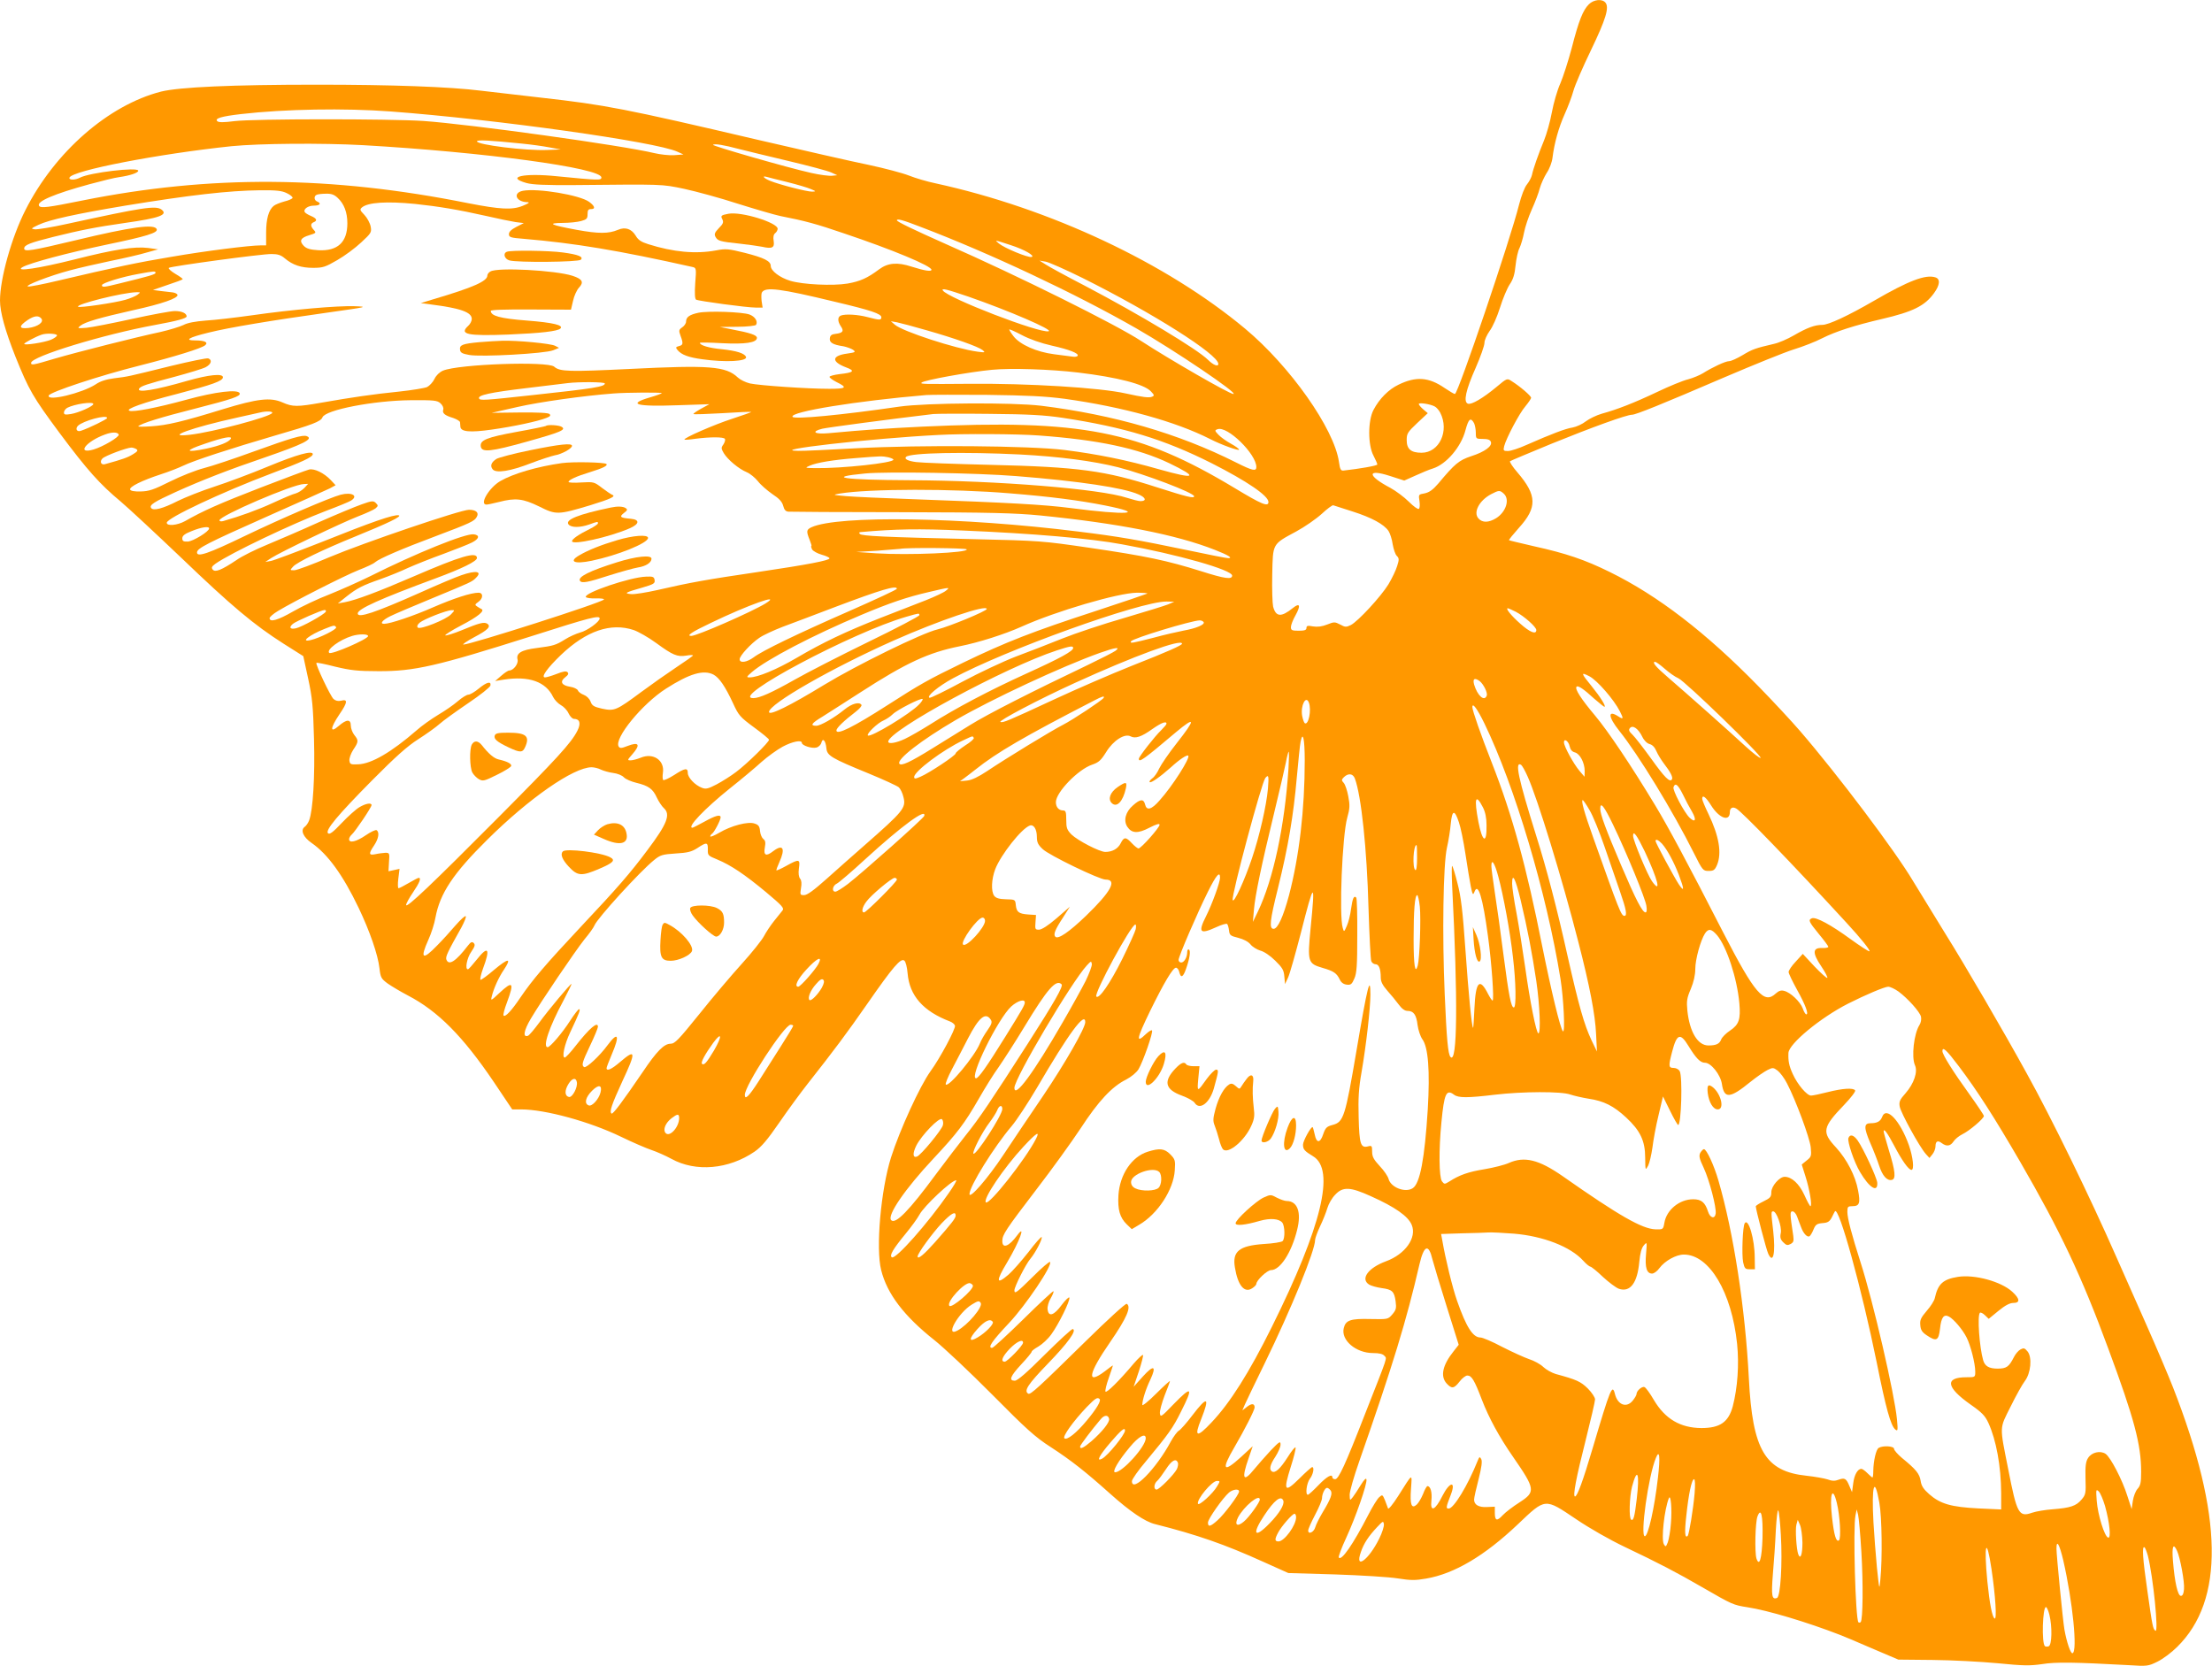 <?xml version="1.0" standalone="no"?>
<!DOCTYPE svg PUBLIC "-//W3C//DTD SVG 20010904//EN"
 "http://www.w3.org/TR/2001/REC-SVG-20010904/DTD/svg10.dtd">
<svg version="1.0" xmlns="http://www.w3.org/2000/svg"
 width="1280pt" height="964pt" viewBox="0 0 1280 964"
 preserveAspectRatio="xMidYMid meet">
<g transform="translate(0,964) scale(0.1,-0.1)"
fill="#ff9800" stroke="none">
<path d="M9194 9615 c-34 -34 -58 -93 -99 -253 -20 -75 -50 -168 -66 -205 -17
-37 -39 -113 -49 -167 -10 -55 -31 -128 -45 -162 -33 -80 -63 -165 -70 -200
-3 -14 -16 -39 -29 -55 -14 -17 -32 -64 -46 -118 -49 -198 -353 -1095 -371
-1095 -5 0 -32 16 -60 35 -92 63 -165 68 -266 19 -57 -27 -111 -81 -145 -146
-33 -62 -33 -204 0 -265 12 -23 22 -46 22 -51 0 -7 -104 -25 -195 -35 -16 -2
-21 6 -27 50 -28 193 -283 554 -543 771 -457 381 -1130 697 -1791 841 -49 10
-119 31 -154 45 -35 14 -140 42 -234 62 -94 19 -382 85 -641 145 -773 181
-881 202 -1255 244 -124 14 -279 32 -345 40 -184 23 -520 35 -950 35 -492 0
-797 -14 -903 -40 -304 -78 -615 -349 -785 -686 -80 -157 -147 -397 -147 -523
0 -67 30 -175 89 -324 78 -194 101 -234 256 -443 161 -216 233 -296 353 -396
45 -38 202 -184 350 -325 294 -282 422 -389 593 -498 l114 -72 28 -129 c24
-111 29 -160 34 -350 6 -219 -6 -413 -28 -471 -5 -14 -17 -32 -26 -38 -26 -19
-8 -60 40 -93 94 -65 182 -187 272 -375 64 -134 112 -271 121 -351 6 -53 10
-60 48 -88 23 -16 75 -47 117 -69 173 -90 318 -236 497 -501 l106 -158 51 0
c140 0 399 -71 580 -159 66 -32 145 -66 175 -76 30 -10 82 -33 115 -51 141
-78 332 -61 482 42 39 27 73 67 142 167 50 73 125 175 166 227 152 193 224
289 345 463 148 213 193 265 213 248 8 -6 16 -38 19 -74 11 -129 90 -219 245
-278 13 -5 26 -15 29 -24 6 -16 -87 -190 -142 -265 -61 -85 -177 -338 -228
-498 -59 -188 -89 -526 -57 -652 34 -137 132 -266 309 -406 53 -42 203 -183
332 -313 199 -201 251 -248 340 -305 120 -78 202 -143 344 -270 115 -103 202
-162 260 -176 242 -61 403 -117 626 -218 l145 -65 271 -8 c150 -5 312 -15 362
-23 76 -12 102 -12 165 -1 163 28 338 132 528 312 164 156 156 155 339 32 78
-53 196 -120 280 -160 198 -94 303 -149 450 -234 175 -101 179 -103 262 -116
114 -17 345 -86 533 -159 17 -6 100 -41 185 -78 l155 -66 200 -2 c110 -1 279
-10 375 -19 149 -15 187 -15 257 -5 80 13 187 11 500 -6 108 -7 114 -6 167 20
31 15 82 53 114 85 275 270 267 758 -23 1501 -29 74 -98 236 -153 360 -55 124
-134 302 -175 395 -153 348 -375 804 -520 1065 -133 242 -355 623 -472 810
-66 107 -149 242 -184 300 -103 174 -435 615 -655 870 -50 58 -158 174 -241
259 -303 310 -581 524 -860 661 -144 71 -253 108 -439 149 -77 18 -142 33
-144 35 -2 2 24 34 57 71 107 118 106 188 -8 321 -28 32 -47 62 -43 65 4 3
113 49 242 102 234 95 433 167 464 167 22 0 173 61 531 215 171 73 353 147
405 163 52 16 127 45 165 65 78 39 186 74 345 111 180 42 248 76 301 149 35
48 38 83 8 92 -56 18 -154 -19 -354 -135 -152 -88 -264 -140 -300 -140 -44 0
-89 -17 -165 -61 -36 -21 -87 -43 -115 -49 -107 -25 -125 -31 -181 -65 -32
-19 -67 -35 -78 -35 -22 0 -98 -36 -152 -70 -18 -11 -56 -27 -85 -35 -30 -7
-110 -40 -179 -73 -135 -64 -233 -102 -321 -126 -31 -9 -72 -29 -92 -44 -20
-16 -55 -32 -77 -36 -41 -6 -124 -38 -265 -100 -44 -20 -93 -36 -109 -36 -26
0 -28 2 -22 28 12 46 88 191 123 231 18 22 33 44 33 49 0 11 -64 66 -112 96
-27 18 -27 18 -88 -33 -78 -65 -146 -105 -166 -97 -27 10 -12 79 45 207 28 64
51 129 51 145 0 16 14 46 30 69 17 22 43 81 60 135 16 52 42 113 56 134 20 29
29 58 34 110 4 39 14 85 23 101 8 17 20 57 26 89 6 32 26 92 45 134 19 42 40
97 46 122 7 25 25 65 40 89 17 25 31 63 34 90 10 81 35 172 70 250 19 42 42
103 51 136 9 33 55 139 102 236 86 179 106 246 83 274 -19 23 -68 18 -96 -10z
m-6934 -620 c614 -46 1538 -176 1660 -233 l35 -16 -54 -4 c-29 -2 -81 4 -115
12 -180 44 -1065 167 -1336 186 -198 13 -982 13 -1094 -1 -62 -8 -91 -8 -99 0
-16 16 26 28 139 41 253 29 597 35 864 15z m760 -186 c52 -5 124 -15 160 -22
l65 -12 -80 -3 c-122 -5 -405 30 -405 50 0 10 74 6 260 -13z m-920 -9 c700
-40 1380 -132 1380 -187 0 -17 -14 -17 -257 7 -192 20 -300 -4 -177 -39 36
-10 108 -13 279 -12 515 5 501 6 635 -22 69 -15 209 -53 310 -86 102 -32 212
-64 245 -71 143 -28 210 -46 370 -101 280 -94 505 -188 505 -210 0 -12 -39 -6
-115 18 -82 27 -137 22 -187 -15 -68 -51 -110 -70 -184 -83 -84 -14 -258 -6
-331 16 -60 18 -113 58 -113 86 0 28 -37 47 -151 76 -93 23 -109 25 -165 14
-119 -22 -247 -10 -393 36 -41 13 -58 24 -73 50 -24 39 -60 51 -102 33 -54
-23 -113 -23 -239 0 -151 28 -175 39 -82 40 39 0 87 5 108 11 32 9 37 14 37
39 0 24 4 30 21 30 26 0 21 18 -12 42 -53 39 -296 80 -383 64 -61 -12 -40 -65
26 -66 16 -1 7 -7 -27 -21 -61 -25 -130 -21 -315 15 -798 160 -1492 164 -2232
16 -202 -41 -243 -46 -252 -31 -16 25 87 69 292 125 70 19 147 38 172 41 63 9
110 25 110 37 0 23 -282 -11 -337 -40 -28 -15 -66 -15 -61 0 14 41 517 138
938 182 163 16 520 19 760 6z m2175 -22 c39 -10 167 -41 285 -69 118 -28 231
-58 250 -67 l35 -16 -30 -3 c-17 -2 -71 5 -120 16 -139 31 -576 157 -569 163
8 8 63 -1 149 -24z m282 -192 c56 -14 117 -32 135 -40 31 -13 31 -14 8 -15
-29 -1 -192 41 -245 63 -36 15 -49 31 -17 22 9 -3 63 -16 119 -30z m-2897 -64
c19 -9 34 -21 33 -27 -1 -5 -22 -15 -48 -21 -25 -7 -53 -18 -62 -26 -28 -23
-43 -75 -43 -153 l0 -75 -32 0 c-63 0 -318 -32 -515 -66 -193 -32 -326 -60
-661 -139 -84 -20 -161 -35 -170 -33 -23 5 128 63 241 93 51 14 157 38 237 55
80 16 174 38 210 49 l65 18 -57 8 c-80 10 -196 -8 -425 -66 -207 -52 -352 -74
-303 -45 44 25 263 83 490 131 227 47 294 68 287 88 -10 33 -144 15 -472 -64
-255 -61 -295 -67 -295 -47 0 20 32 33 168 67 153 38 247 57 416 81 199 28
250 47 211 77 -33 25 -108 13 -544 -82 -90 -20 -176 -34 -190 -32 -24 3 -22 5
22 26 64 30 215 63 502 111 372 61 598 87 780 89 96 1 127 -3 155 -17z m294
-27 c37 -34 56 -84 56 -147 0 -110 -56 -162 -168 -156 -47 3 -68 9 -84 25 -28
29 -19 47 32 62 39 12 41 14 26 30 -20 22 -20 37 -1 45 23 9 18 22 -15 36 -17
7 -33 17 -36 22 -11 17 18 38 52 38 35 0 46 13 19 24 -18 7 -20 32 -2 39 6 3
30 6 53 6 31 1 48 -5 68 -24z m447 -35 c134 -14 254 -34 409 -69 69 -16 147
-32 173 -36 l48 -6 -43 -22 c-29 -15 -43 -28 -43 -42 0 -18 9 -21 85 -27 295
-25 548 -67 977 -163 22 -5 23 -8 16 -94 -4 -60 -2 -90 5 -95 14 -8 293 -46
346 -46 l39 0 -6 39 c-2 21 -2 43 2 49 20 33 103 23 421 -54 212 -50 270 -70
270 -90 0 -18 -11 -17 -80 1 -57 15 -127 19 -154 9 -20 -8 -20 -33 0 -63 19
-27 11 -38 -31 -43 -22 -2 -31 -9 -33 -25 -4 -25 17 -38 79 -47 19 -4 44 -13
55 -20 17 -13 15 -15 -33 -22 -91 -12 -94 -47 -7 -80 54 -20 45 -30 -38 -39
-32 -4 -58 -11 -58 -16 0 -5 18 -18 39 -29 67 -33 60 -40 -41 -40 -126 0 -402
19 -458 31 -25 6 -56 21 -70 34 -69 66 -165 73 -625 50 -351 -17 -406 -16
-438 13 -37 33 -554 15 -644 -23 -20 -9 -39 -27 -49 -48 -9 -19 -29 -40 -43
-47 -14 -6 -87 -18 -161 -26 -150 -15 -278 -34 -449 -64 -142 -25 -167 -25
-226 1 -70 31 -145 22 -345 -39 -233 -72 -323 -93 -415 -99 -44 -3 -78 -3 -75
0 14 16 134 53 324 101 223 57 269 73 263 90 -9 25 -141 9 -308 -37 -172 -47
-307 -73 -330 -64 -27 9 82 48 274 97 206 54 267 75 267 97 0 23 -81 15 -207
-21 -187 -54 -294 -71 -278 -45 10 15 43 26 207 69 81 22 161 46 178 55 32 17
40 42 15 51 -8 3 -106 -17 -217 -44 -251 -62 -245 -61 -327 -71 -46 -6 -81
-17 -107 -35 -78 -51 -284 -101 -272 -65 6 20 297 116 524 173 205 52 360 100
381 118 20 17 -2 28 -57 28 -66 0 -39 17 76 45 120 30 368 71 689 116 234 33
238 34 155 37 -100 3 -358 -19 -595 -53 -93 -13 -212 -27 -264 -30 -62 -5
-106 -13 -130 -26 -21 -10 -80 -28 -132 -40 -145 -31 -481 -116 -611 -154
-128 -38 -138 -40 -138 -25 0 37 419 165 720 220 126 23 180 38 180 49 0 18
-28 31 -68 31 -24 0 -136 -21 -250 -46 -114 -25 -232 -48 -262 -51 -52 -4 -54
-3 -35 12 27 22 115 47 306 90 169 37 262 70 256 89 -2 6 -14 12 -28 14 -13 1
-44 5 -69 8 l-45 6 84 29 c46 15 86 30 88 33 3 2 -16 16 -42 31 -25 15 -43 31
-38 35 11 9 537 81 595 80 35 0 54 -6 76 -25 46 -39 95 -55 164 -55 57 0 71 5
140 45 42 24 104 70 138 102 58 54 61 58 55 92 -4 20 -20 50 -36 67 -27 28
-28 32 -14 44 35 29 143 36 306 20z m2929 -134 c399 -152 892 -384 1245 -586
223 -128 596 -380 562 -380 -23 0 -373 202 -534 307 -143 94 -712 377 -1128
560 -182 81 -285 130 -285 138 0 11 32 3 140 -39z m520 -105 c78 -25 143 -63
119 -68 -21 -5 -156 51 -189 78 -27 22 -27 22 70 -10z m415 -190 c403 -201
785 -442 785 -497 0 -18 -29 -7 -60 24 -63 62 -394 261 -706 425 -110 57 -215
114 -234 127 l-35 22 35 -6 c19 -3 116 -46 215 -95z m-5365 30 c0 -9 -36 -19
-207 -61 -93 -23 -103 -24 -103 -10 0 12 116 48 212 65 92 17 98 17 98 6z
m4705 -138 c233 -81 493 -193 463 -200 -52 -13 -586 193 -612 236 -10 15 20 8
149 -36z m-4810 11 c-11 -8 -42 -21 -70 -29 -58 -17 -266 -48 -273 -40 -15 14
256 82 338 84 24 0 25 0 5 -15z m-556 -137 c17 -21 -20 -48 -75 -55 -56 -6
-57 10 -4 46 38 25 63 28 79 9z m5122 -68 c165 -47 300 -95 325 -115 17 -14
15 -15 -30 -9 -126 17 -433 117 -478 156 l-23 20 35 -6 c19 -4 96 -24 171 -46z
m725 -89 c103 -23 158 -45 150 -59 -3 -5 -16 -7 -28 -5 -13 2 -61 8 -108 14
-102 13 -198 56 -235 104 -14 18 -25 36 -25 39 0 4 33 -11 73 -32 45 -24 111
-47 173 -61z m-5756 59 c0 -5 -16 -17 -35 -25 -39 -16 -155 -34 -155 -24 0 6
65 41 100 53 27 10 90 7 90 -4z m5910 -215 c225 -27 381 -67 420 -109 20 -21
21 -25 6 -31 -18 -7 -51 -3 -151 19 -151 34 -567 59 -905 56 -269 -2 -286 -2
-277 7 13 14 279 62 407 74 110 11 341 3 500 -16z m-2740 -63 c0 -19 -64 -29
-415 -67 -284 -31 -309 -33 -313 -19 -7 18 64 34 274 59 115 14 223 27 239 29
65 8 215 7 215 -2z m330 -56 c0 -2 -31 -14 -70 -25 -132 -39 -81 -54 165 -45
l180 6 -48 -26 c-27 -15 -47 -29 -44 -31 2 -3 78 0 168 5 89 6 164 9 166 7 2
-1 -47 -19 -109 -39 -103 -33 -286 -113 -277 -121 2 -2 31 0 64 5 87 11 163
11 170 -1 3 -5 -1 -20 -9 -32 -14 -19 -13 -24 2 -50 22 -37 87 -92 134 -111
19 -8 48 -32 64 -52 15 -20 53 -53 83 -74 40 -26 57 -45 63 -68 6 -24 15 -33
31 -34 12 -1 306 -3 652 -3 517 -1 661 -5 805 -19 449 -45 787 -111 1010 -199
79 -31 106 -48 77 -48 -10 0 -113 20 -230 45 -293 61 -402 80 -638 109 -670
84 -1389 95 -1543 25 -30 -14 -31 -23 -11 -73 8 -20 13 -36 10 -36 -3 0 -1 -8
4 -19 6 -10 31 -24 56 -31 25 -7 45 -16 45 -21 0 -12 -123 -36 -420 -80 -286
-42 -388 -60 -578 -104 -63 -14 -130 -25 -150 -23 -43 4 -36 9 66 38 65 19 73
24 70 43 -3 19 -9 22 -50 20 -92 -3 -360 -94 -348 -118 3 -5 29 -9 58 -8 29 1
50 -2 47 -6 -10 -18 -772 -261 -813 -261 -9 0 18 19 61 42 80 42 101 63 76 79
-18 11 -46 4 -147 -38 -46 -19 -89 -32 -95 -30 -6 2 35 28 92 58 97 50 140 86
116 95 -5 3 -17 9 -25 15 -13 8 -12 12 8 26 29 20 29 53 1 53 -43 0 -142 -32
-264 -85 -114 -50 -248 -95 -282 -95 -27 0 -11 21 35 44 26 13 137 60 246 105
220 91 228 94 250 117 39 38 1 45 -85 15 -30 -10 -137 -55 -239 -101 -261
-116 -360 -149 -360 -120 0 26 126 83 453 204 149 55 237 98 237 117 0 39 -94
11 -367 -107 -206 -89 -334 -137 -398 -149 l-40 -7 50 40 c62 49 94 65 198
101 45 16 117 45 159 65 43 19 135 56 205 81 69 26 144 55 165 66 41 21 46 42
10 47 -47 7 -334 -109 -601 -243 -61 -30 -166 -77 -233 -104 -68 -26 -163 -71
-213 -100 -87 -50 -135 -64 -135 -38 0 6 21 25 48 41 87 53 386 205 467 237
44 17 87 37 95 45 25 22 158 79 348 150 204 77 228 88 241 113 14 24 -4 41
-45 41 -49 0 -610 -191 -807 -274 -98 -42 -190 -76 -204 -76 -26 0 -26 0 -7
21 23 26 170 97 359 174 189 77 275 118 252 123 -28 6 -157 -39 -444 -154
-145 -57 -278 -107 -295 -110 l-33 -6 35 23 c54 35 405 203 500 240 47 18 93
39 103 47 16 14 16 17 2 31 -14 14 -22 14 -83 -8 -37 -13 -148 -59 -247 -103
-99 -45 -234 -103 -299 -130 -66 -27 -147 -67 -179 -90 -84 -56 -122 -72 -136
-54 -9 11 -6 18 16 34 89 62 439 229 643 307 67 25 130 51 141 58 45 28 5 51
-60 34 -61 -16 -343 -137 -553 -238 -213 -103 -278 -125 -278 -96 0 24 57 53
410 210 179 79 340 152 359 161 l33 18 -28 30 c-39 41 -95 68 -125 61 -13 -3
-139 -50 -279 -104 -240 -93 -333 -134 -440 -195 -44 -24 -105 -30 -105 -9 0
27 322 178 603 284 179 67 242 96 242 113 0 23 -91 -2 -260 -72 -96 -40 -235
-92 -309 -116 -74 -24 -169 -62 -212 -83 -88 -45 -143 -59 -155 -40 -10 17 16
34 143 92 148 67 310 130 513 199 226 78 287 108 245 124 -23 9 -89 -10 -310
-90 -110 -40 -238 -83 -285 -95 -47 -12 -135 -47 -197 -78 -94 -47 -121 -56
-169 -57 -36 -1 -58 3 -61 11 -6 16 70 53 177 88 47 15 105 38 130 50 59 29
273 99 533 175 215 62 264 81 273 105 17 43 295 97 510 99 137 1 154 -1 173
-18 12 -11 19 -26 16 -36 -7 -21 8 -34 58 -49 20 -7 38 -18 39 -24 0 -7 2 -18
2 -26 2 -30 55 -35 182 -17 127 18 268 48 317 68 21 8 25 14 17 22 -7 7 -66
10 -173 9 l-162 -2 150 34 c127 29 383 65 555 78 74 6 280 7 280 2z m2332 -33
c331 -46 641 -131 841 -233 62 -32 167 -70 167 -61 0 5 -21 20 -48 35 -26 14
-58 37 -71 51 -22 23 -23 26 -6 32 56 22 225 -143 225 -219 0 -26 -23 -21
-118 27 -334 168 -708 276 -1127 328 -167 20 -667 17 -820 -5 -336 -49 -609
-75 -619 -59 -17 29 372 92 774 126 25 2 182 2 350 1 235 -3 339 -8 452 -23z
m-5622 -30 c0 -13 -86 -51 -130 -58 -33 -5 -40 -4 -40 9 0 9 9 21 19 27 42 22
151 38 151 22z m7762 -14 c10 -5 24 -21 32 -36 54 -105 -5 -232 -108 -232 -61
0 -86 21 -86 73 0 38 5 46 61 99 l61 57 -26 22 c-14 12 -26 26 -26 31 0 10 66
0 92 -14z m-6727 -38 c-14 -23 -344 -111 -477 -126 -153 -18 12 42 277 100 61
14 119 27 130 29 37 9 76 7 70 -3z m4575 -28 c356 -54 586 -124 862 -263 203
-103 328 -188 328 -224 0 -30 -39 -14 -196 81 -552 332 -887 398 -1809 355
-217 -11 -314 -17 -542 -38 -80 -7 -102 9 -35 26 29 7 380 54 642 85 19 2 166
3 325 1 229 -2 318 -7 425 -23z m-5530 -1 c0 -7 -104 -58 -152 -74 -23 -8 -34
11 -17 29 30 29 169 67 169 45z m7910 -30 c5 -11 10 -36 10 -55 0 -35 1 -36
40 -36 29 0 43 -5 47 -17 10 -24 -35 -58 -114 -83 -71 -24 -94 -43 -190 -158
-32 -37 -52 -51 -79 -57 -36 -6 -36 -7 -30 -45 3 -22 2 -41 -4 -45 -6 -3 -31
15 -58 42 -26 26 -74 62 -107 80 -135 71 -136 112 -3 69 l84 -27 65 29 c35 16
80 35 101 41 78 25 163 125 188 221 18 67 30 77 50 41z m-7843 -66 c4 -14 -91
-70 -145 -86 -103 -30 -45 47 67 87 40 15 73 14 78 -1z m5323 -5 c345 -25 574
-74 755 -160 174 -84 155 -96 -57 -36 -189 54 -358 88 -548 112 -205 25 -833
30 -1205 10 -159 -9 -310 -16 -335 -15 -190 2 416 72 810 92 141 8 458 6 580
-3z m-4675 -20 c-12 -19 -65 -40 -140 -56 -125 -26 -130 -12 -10 28 110 38
162 47 150 28z m-546 -59 c11 -7 7 -14 -20 -30 -29 -18 -59 -29 -161 -57 -23
-7 -33 15 -15 33 16 16 140 62 167 63 8 0 21 -4 29 -9z m5113 -31 c227 -12
426 -38 568 -74 155 -40 440 -148 440 -168 0 -14 -43 -3 -215 52 -300 97 -455
118 -965 130 -206 5 -399 12 -428 16 -48 6 -71 18 -59 30 23 24 340 30 659 14z
m-763 -16 c17 -4 31 -10 31 -14 0 -19 -297 -51 -450 -49 -63 1 -64 1 -35 14
40 18 138 34 266 44 148 12 153 12 188 5z m741 -109 c366 -29 623 -68 708
-106 43 -18 49 -39 11 -39 -11 0 -45 9 -77 19 -156 52 -748 100 -1256 102
-392 2 -490 17 -260 39 124 12 652 3 874 -15z m-4119 -69 c-13 -13 -35 -27
-49 -31 -15 -3 -74 -28 -132 -55 -89 -41 -192 -78 -287 -105 -13 -4 -23 -2
-23 4 0 26 425 209 489 210 l24 1 -22 -24z m4084 -31 c236 -19 403 -41 549
-70 247 -49 129 -58 -199 -15 -154 20 -356 31 -905 51 -173 6 -351 14 -395 18
-78 7 -79 7 -35 15 170 28 653 29 985 1z m2857 -2 c36 -33 13 -106 -45 -142
-43 -26 -79 -27 -102 -1 -31 35 4 103 73 140 46 24 51 24 74 3z m-875 -103
c110 -35 182 -74 208 -113 9 -14 20 -48 24 -77 5 -28 15 -59 24 -67 13 -13 14
-21 2 -58 -7 -24 -30 -72 -51 -107 -44 -71 -174 -212 -217 -235 -27 -13 -33
-13 -62 3 -31 16 -35 16 -75 0 -30 -12 -56 -15 -82 -11 -31 6 -38 4 -38 -9 0
-12 -11 -16 -45 -16 -39 0 -45 3 -45 21 0 12 12 43 27 69 31 56 25 74 -15 42
-68 -55 -99 -53 -115 8 -4 18 -7 102 -5 186 4 181 -1 173 138 248 50 27 116
73 148 102 31 29 62 52 67 50 6 -2 56 -18 112 -36z m-6617 -98 c0 -18 -92 -74
-123 -76 -26 -1 -32 3 -32 19 0 15 14 26 55 42 57 23 100 29 100 15z m4360
-12 c408 -17 742 -46 923 -80 325 -59 637 -148 637 -181 0 -24 -43 -18 -178
25 -201 63 -320 88 -647 136 -274 40 -288 41 -670 50 -523 12 -647 18 -659 30
-7 7 -5 10 5 11 203 18 333 20 589 9z m24 -109 c13 -20 -338 -35 -524 -23
l-115 8 120 7 c66 5 127 10 135 11 36 8 379 5 384 -3z m-404 -228 c0 -5 -123
-62 -273 -128 -308 -135 -506 -231 -556 -269 -39 -29 -81 -35 -81 -11 0 20 64
90 114 124 23 16 84 44 136 64 52 19 191 72 307 116 257 97 353 126 353 104z
m284 -11 c-11 -10 -63 -34 -115 -55 -52 -20 -169 -66 -262 -102 -203 -80 -334
-142 -489 -233 -113 -66 -223 -112 -270 -112 -20 0 -19 3 12 30 84 73 356 215
635 332 164 69 264 103 390 132 123 29 125 29 99 8z m1165 -17 c-3 -2 -137
-48 -299 -101 -362 -118 -519 -179 -767 -299 -204 -99 -248 -124 -438 -246
-198 -127 -295 -175 -295 -146 0 14 42 55 114 110 20 16 34 32 31 38 -12 19
-55 8 -97 -26 -63 -51 -140 -95 -165 -95 -37 0 -27 15 35 52 31 20 131 83 222
142 263 170 393 230 573 266 111 22 261 70 357 113 199 90 561 196 669 197 35
0 62 -2 60 -5z m-2209 -57 c-80 -49 -397 -188 -430 -188 -31 0 3 23 113 75
215 104 418 176 317 113z m2331 -5 c-19 -8 -134 -43 -255 -79 -122 -35 -284
-89 -361 -120 -77 -31 -198 -78 -268 -104 -70 -27 -209 -92 -308 -145 -98 -53
-184 -95 -190 -93 -21 7 51 67 134 112 300 163 1086 446 1237 445 l45 -1 -34
-15z m-1051 -27 c0 -12 -218 -102 -284 -118 -88 -20 -471 -208 -655 -320 -200
-122 -321 -182 -321 -158 0 46 363 254 723 414 262 116 537 209 537 182z
m3061 -16 c49 -26 119 -88 119 -106 0 -28 -37 -13 -93 37 -52 46 -87 89 -72
89 3 0 24 -9 46 -20z m-6886 0 c-11 -18 -140 -89 -173 -96 -34 -7 -42 5 -17
26 18 15 166 80 183 80 7 0 10 -4 7 -10z m725 -15 c-29 -31 -179 -90 -192 -77
-7 7 -3 17 11 29 24 20 155 72 185 72 18 1 18 -1 -4 -24z m2710 -5 c0 -6 -133
-76 -296 -155 -162 -79 -355 -178 -427 -219 -131 -74 -202 -106 -238 -106
-142 0 574 381 886 471 73 21 75 22 75 9z m-1850 -19 c0 -19 -72 -71 -112 -81
-24 -7 -63 -24 -88 -40 -55 -34 -66 -37 -164 -50 -89 -11 -121 -30 -111 -67 6
-24 -24 -63 -48 -63 -7 0 -28 -14 -47 -31 l-35 -30 50 8 c146 23 244 -12 286
-101 8 -16 28 -37 44 -46 17 -9 37 -30 45 -48 8 -17 22 -32 31 -32 34 0 42
-26 20 -69 -36 -71 -118 -160 -460 -504 -379 -381 -531 -526 -531 -504 0 8 18
41 40 73 38 56 49 84 33 84 -5 0 -30 -14 -58 -30 -27 -16 -54 -30 -59 -30 -4
0 -5 25 -1 56 l7 56 -32 -7 -32 -7 3 53 c4 52 3 54 -21 54 -14 -1 -40 -4 -57
-8 -40 -8 -41 2 -8 51 26 39 32 76 14 88 -6 3 -34 -10 -63 -30 -54 -37 -96
-47 -96 -22 0 7 7 19 15 26 19 16 115 158 115 171 0 15 -33 10 -70 -12 -19
-11 -65 -52 -103 -92 -50 -53 -70 -68 -79 -59 -17 17 53 102 257 308 134 135
202 196 265 236 47 30 103 70 124 89 21 19 95 72 164 119 70 47 128 93 130
103 5 27 -22 20 -68 -18 -23 -19 -50 -35 -60 -35 -9 0 -37 -17 -61 -38 -24
-21 -75 -56 -114 -79 -38 -23 -95 -63 -125 -90 -144 -125 -261 -194 -338 -196
-42 -2 -47 0 -50 21 -2 13 8 41 22 63 31 46 32 54 6 86 -11 14 -20 39 -20 54
0 38 -24 38 -70 -2 -52 -45 -50 -13 4 67 48 70 50 90 9 79 -17 -4 -32 0 -43
10 -18 16 -106 202 -99 209 2 3 51 -7 109 -22 88 -21 129 -26 250 -26 208 -1
338 29 890 204 335 107 390 121 390 101z m3495 -21 c9 -14 -42 -36 -115 -49
-36 -7 -115 -25 -177 -42 -121 -31 -137 -34 -128 -20 10 17 346 119 397 121 9
0 19 -4 23 -10z m-5020 -30 c7 -11 -98 -63 -147 -74 -64 -15 -8 30 81 65 55
22 58 22 66 9z m1722 -16 c26 -9 85 -42 130 -75 97 -71 122 -81 174 -73 21 4
39 4 39 1 0 -3 -44 -34 -97 -69 -54 -36 -145 -100 -203 -143 -144 -107 -155
-111 -226 -96 -48 11 -58 17 -67 42 -7 17 -23 32 -39 38 -16 6 -31 17 -34 26
-4 8 -24 18 -46 21 -49 8 -60 30 -27 55 17 13 21 21 13 29 -8 8 -25 5 -63 -10
-28 -11 -59 -20 -67 -20 -26 0 13 54 92 130 147 140 289 188 421 144z m-1537
-35 c0 -17 -213 -110 -225 -97 -18 18 60 76 133 98 40 12 92 12 92 -1z m4710
-44 c0 -9 -80 -45 -291 -128 -118 -47 -321 -135 -450 -195 -271 -126 -294
-135 -310 -130 -16 5 222 131 431 226 342 156 620 258 620 227z m-630 -25 c0
-18 -77 -60 -271 -148 -211 -96 -411 -201 -558 -295 -51 -32 -117 -70 -145
-83 -51 -24 -96 -31 -96 -16 0 64 678 431 975 528 79 26 95 28 95 14z m245
-16 c-11 -8 -83 -45 -160 -82 -323 -154 -581 -285 -682 -348 -59 -37 -157 -97
-218 -135 -129 -80 -181 -104 -191 -88 -15 25 126 135 326 252 208 121 616
311 835 389 91 32 121 36 90 12z m3178 -104 c25 -22 60 -47 79 -55 38 -16 486
-450 476 -461 -4 -3 -42 26 -85 65 -96 89 -352 316 -452 402 -71 61 -94 89
-73 89 5 0 30 -18 55 -40z m-5504 -34 c33 -18 67 -67 113 -166 32 -70 41 -80
121 -139 48 -35 87 -67 87 -72 0 -14 -127 -139 -190 -186 -30 -23 -81 -55
-113 -72 -48 -25 -62 -29 -85 -20 -40 15 -82 59 -82 86 0 31 -16 29 -79 -12
-30 -19 -58 -32 -63 -29 -4 3 -5 22 -2 42 11 72 -56 118 -129 87 -20 -8 -46
-15 -58 -15 -20 0 -19 2 10 35 49 56 39 74 -28 48 -35 -14 -44 -14 -51 -3 -28
46 136 247 274 335 136 87 217 111 275 81z m5069 -10 c45 -24 141 -134 176
-203 22 -43 20 -48 -9 -29 -63 41 -60 -2 5 -83 112 -140 310 -464 432 -708 50
-100 53 -103 85 -103 29 0 36 5 49 35 28 68 12 166 -50 295 -20 41 -36 80 -36
87 0 27 21 11 51 -37 47 -76 109 -98 109 -39 0 24 16 32 37 20 33 -18 322
-317 638 -661 84 -91 139 -160 133 -165 -3 -3 -52 29 -109 70 -115 84 -201
130 -224 121 -23 -9 -19 -19 40 -91 30 -36 55 -70 55 -74 0 -5 -17 -8 -37 -7
-55 2 -56 -29 -4 -106 23 -34 38 -64 35 -67 -3 -3 -37 27 -74 66 l-68 73 -41
-45 c-23 -24 -41 -51 -41 -60 0 -8 22 -54 49 -103 48 -86 69 -142 53 -142 -4
0 -14 15 -20 34 -15 40 -71 93 -108 102 -18 5 -31 0 -48 -15 -68 -64 -121 -3
-305 354 -208 406 -315 605 -392 733 -140 232 -275 433 -349 521 -80 95 -119
155 -107 167 8 9 40 -12 103 -70 29 -25 55 -46 58 -46 12 0 -22 55 -73 118
-64 78 -65 85 -13 58z m-635 -28 c22 -18 47 -68 40 -84 -14 -36 -54 1 -73 65
-9 34 3 41 33 19z m-2177 -97 c-10 -15 -179 -127 -236 -156 -63 -32 -329 -194
-439 -268 -50 -33 -87 -51 -115 -54 l-41 -4 25 18 c13 10 43 32 65 50 123 98
278 189 690 401 44 23 59 27 51 13z m-1067 -37 c-49 -53 -282 -194 -297 -180
-9 10 57 73 91 87 16 7 40 23 53 36 25 25 164 96 173 88 2 -3 -6 -17 -20 -31z
m2255 10 c16 -42 -2 -133 -24 -119 -4 3 -11 22 -15 43 -10 59 22 121 39 76z
m1016 -121 c175 -361 360 -982 440 -1478 18 -113 28 -316 14 -303 -15 15 -68
236 -119 489 -92 464 -173 760 -292 1064 -64 163 -113 303 -113 323 0 29 28
-9 70 -95z m-1840 -1 c0 -5 -14 -21 -31 -38 -36 -34 -129 -153 -129 -165 0
-24 27 -5 215 154 114 95 115 77 4 -64 -45 -57 -90 -123 -101 -146 -10 -23
-28 -49 -40 -57 -12 -9 -19 -19 -15 -22 7 -7 60 30 123 86 50 46 93 74 100 67
13 -12 -92 -177 -166 -259 -47 -54 -75 -61 -84 -23 -8 33 -28 32 -70 -6 -43
-37 -56 -87 -33 -123 26 -39 61 -41 128 -6 41 21 59 26 59 17 0 -16 -107 -137
-122 -137 -5 0 -23 14 -38 30 -35 38 -46 38 -65 0 -16 -32 -49 -50 -89 -50
-33 0 -160 66 -196 101 -26 27 -30 38 -30 85 0 45 -3 54 -18 54 -25 0 -42 19
-42 48 0 57 129 190 210 217 38 13 51 25 81 73 41 67 107 109 141 91 28 -15
63 -3 126 42 53 37 82 48 82 31z m2753 -75 c11 -23 28 -39 43 -43 16 -4 30
-19 39 -41 8 -19 28 -51 43 -71 38 -49 54 -80 47 -92 -12 -20 -42 10 -122 122
-45 62 -93 124 -107 137 -20 19 -23 27 -14 38 16 19 48 -3 71 -50z m-3868 -7
c3 -5 -19 -25 -50 -44 -30 -20 -55 -40 -55 -46 0 -12 -154 -114 -204 -135 -30
-13 -36 -13 -36 -1 0 32 168 158 282 211 62 29 55 27 63 15z m1915 -131 c0
-284 -32 -555 -91 -780 -33 -123 -65 -194 -89 -194 -27 0 -22 47 25 235 59
238 90 422 109 640 9 96 18 190 22 207 13 67 24 18 24 -108z m-2768 71 c4 -43
27 -57 247 -147 85 -35 163 -71 172 -79 9 -8 22 -34 27 -57 16 -62 0 -81 -228
-281 -63 -55 -161 -142 -218 -193 -73 -65 -111 -93 -129 -93 -23 0 -24 2 -18
40 5 27 3 46 -5 55 -8 10 -11 31 -7 60 8 54 2 56 -72 15 -30 -17 -56 -28 -58
-27 -2 2 6 24 17 48 36 80 21 106 -35 64 -42 -33 -58 -26 -49 22 5 27 3 39 -9
48 -8 6 -17 26 -19 45 -2 28 -9 37 -31 44 -37 14 -136 -12 -205 -53 -29 -17
-52 -26 -52 -21 0 5 5 12 10 15 12 7 50 79 50 95 0 19 -31 10 -94 -25 -35 -19
-66 -35 -69 -35 -35 0 71 111 217 228 67 53 149 122 183 153 35 31 89 70 122
88 56 30 111 41 111 22 0 -15 58 -34 84 -27 13 3 26 16 29 28 8 31 25 12 29
-32z m4301 11 c4 -19 14 -31 30 -35 29 -7 57 -60 57 -108 l-1 -33 -29 34 c-34
40 -90 142 -90 165 0 26 27 7 33 -23z m-1627 -128 c-22 -335 -88 -642 -177
-828 l-29 -60 6 70 c7 84 44 261 118 565 30 124 60 253 67 288 6 34 14 62 16
62 3 0 2 -44 -1 -97z m1384 -47 c57 -127 200 -592 293 -956 66 -255 98 -422
103 -535 l5 -100 -31 64 c-44 94 -73 197 -140 493 -58 262 -121 504 -181 693
-104 333 -125 432 -87 409 6 -4 23 -34 38 -68z m-5362 40 c15 -7 47 -16 70
-19 25 -3 52 -14 62 -25 10 -11 43 -25 72 -32 71 -17 96 -35 119 -86 11 -23
29 -50 40 -60 41 -37 20 -91 -95 -244 -100 -134 -173 -218 -382 -440 -208
-222 -283 -310 -353 -413 -51 -76 -87 -114 -97 -104 -4 3 5 38 20 77 43 116
34 127 -45 53 -49 -46 -50 -46 -43 -18 11 46 41 111 69 152 48 72 28 71 -59
-2 -35 -30 -69 -55 -75 -55 -5 0 1 29 14 65 44 117 30 136 -37 51 -24 -30 -46
-55 -50 -55 -19 -2 -6 66 19 101 21 31 24 41 14 51 -10 9 -17 6 -34 -16 -69
-90 -110 -117 -124 -80 -6 16 6 42 87 186 17 32 29 61 25 65 -4 4 -30 -20 -59
-53 -28 -33 -76 -86 -107 -117 -84 -87 -100 -77 -50 34 16 35 35 93 41 129 26
139 102 254 299 449 242 240 499 419 604 420 15 0 40 -6 55 -14z m4362 -51
c37 -98 70 -409 79 -750 5 -159 12 -298 16 -307 4 -10 15 -18 25 -18 19 0 30
-27 30 -78 0 -23 11 -44 38 -75 21 -23 50 -59 65 -79 19 -26 36 -38 52 -38 35
0 51 -22 58 -82 4 -29 16 -65 27 -81 35 -46 45 -185 32 -406 -18 -287 -45
-430 -87 -457 -43 -28 -127 4 -140 54 -4 15 -26 48 -51 74 -35 38 -44 54 -44
84 0 33 -2 36 -24 30 -43 -11 -50 14 -54 168 -3 111 0 167 17 263 26 150 51
368 51 447 0 118 -17 51 -80 -321 -66 -388 -75 -416 -139 -433 -34 -9 -41 -16
-54 -53 -17 -53 -39 -54 -49 -3 -5 22 -10 41 -12 43 -8 8 -56 -79 -56 -101 0
-28 9 -37 58 -67 130 -77 51 -405 -239 -989 -130 -262 -240 -437 -348 -551
-86 -92 -103 -86 -60 19 51 129 36 136 -51 22 -33 -44 -69 -84 -78 -89 -10 -5
-31 -34 -47 -63 -84 -157 -225 -301 -225 -229 0 10 37 63 83 117 127 153 155
191 202 287 72 142 62 150 -45 40 -70 -73 -75 -76 -78 -52 -2 14 11 60 27 103
17 42 31 80 31 84 0 3 -36 -29 -80 -73 -44 -44 -80 -73 -80 -65 0 27 21 94 47
147 37 80 19 87 -44 17 l-53 -59 30 89 c16 49 27 92 24 95 -3 3 -27 -19 -53
-49 -83 -99 -158 -173 -164 -163 -3 5 5 40 19 79 13 38 24 70 24 72 0 2 -21
-13 -46 -33 -110 -83 -97 -15 31 170 95 138 123 203 95 220 -6 4 -113 -94
-238 -217 -271 -266 -319 -311 -332 -303 -27 16 -2 54 113 173 118 122 169
193 145 201 -6 2 -78 -65 -162 -148 -105 -105 -158 -151 -174 -151 -36 0 -26
26 38 95 33 35 60 68 60 73 0 5 18 18 39 30 22 13 56 44 75 71 41 56 110 195
104 212 -2 6 -22 -13 -44 -42 -45 -62 -77 -72 -82 -26 -2 16 6 44 18 64 11 19
19 38 16 41 -3 2 -81 -70 -174 -162 -93 -91 -174 -166 -181 -166 -28 0 -1 39
99 145 96 102 253 335 236 352 -4 4 -48 -34 -99 -85 -93 -92 -107 -103 -107
-79 0 21 65 150 92 182 30 36 70 113 66 126 -2 5 -37 -34 -77 -87 -41 -52 -93
-111 -115 -130 -72 -62 -75 -40 -8 71 70 117 112 229 58 156 -47 -64 -86 -79
-86 -33 0 37 18 64 199 301 87 113 201 271 254 351 103 158 181 242 264 283
30 16 59 40 71 59 26 43 87 217 78 225 -3 4 -19 -6 -34 -20 -61 -59 -56 -31
23 132 80 163 132 251 150 251 7 0 16 -11 19 -25 9 -37 22 -31 39 18 21 59 28
105 17 112 -6 3 -10 -3 -10 -15 0 -30 -18 -60 -35 -60 -8 0 -15 7 -15 15 0 20
109 273 170 395 48 97 70 121 70 81 0 -27 -46 -153 -81 -223 -48 -95 -36 -107
60 -63 30 14 58 22 62 18 4 -4 9 -21 11 -38 3 -27 8 -31 53 -42 31 -8 58 -22
71 -38 11 -14 37 -30 57 -36 21 -5 58 -30 86 -58 42 -41 50 -55 53 -92 l4 -44
18 39 c10 22 42 136 73 255 78 307 85 311 57 30 -19 -196 -16 -205 69 -230 66
-19 82 -31 100 -68 8 -17 22 -27 40 -29 23 -3 30 2 44 35 14 31 17 76 17 250
1 116 -2 215 -6 219 -14 13 -21 -4 -30 -66 -4 -33 -15 -77 -24 -97 -16 -37
-17 -38 -24 -13 -22 70 -3 535 26 638 15 53 16 72 6 124 -6 33 -18 68 -26 77
-14 15 -14 19 1 34 25 24 52 21 63 -8z m-503 -60 c-9 -98 -48 -270 -92 -401
-43 -128 -106 -266 -112 -242 -7 29 167 678 189 706 19 22 21 13 15 -63z
m2401 -32 c15 -32 39 -77 53 -100 27 -47 20 -67 -14 -35 -31 30 -100 160 -93
177 10 27 25 16 54 -42z m-1157 -75 c14 -27 21 -61 21 -104 2 -111 -24 -99
-47 20 -26 137 -17 168 26 84z m617 -16 c19 -31 58 -127 87 -212 29 -85 69
-201 89 -258 37 -106 43 -142 26 -142 -19 0 -31 32 -181 454 -51 143 -72 216
-60 216 3 -1 21 -26 39 -58z m136 -84 c79 -164 187 -427 193 -470 4 -24 2 -38
-5 -38 -18 0 -56 73 -142 275 -87 204 -120 292 -120 325 0 43 22 16 74 -92z
m-892 14 c10 -28 27 -111 38 -184 11 -73 25 -158 31 -188 10 -49 13 -52 21
-31 21 57 48 -32 78 -254 22 -160 37 -375 27 -375 -4 0 -15 17 -26 38 -49 97
-72 73 -79 -83 -3 -64 -6 -114 -8 -113 -8 9 -26 194 -44 450 -16 229 -26 310
-46 386 -13 53 -27 98 -31 101 -3 3 -3 -48 0 -114 34 -669 30 -1032 -9 -992
-15 14 -23 107 -34 363 -15 344 -9 752 13 849 9 39 19 101 22 138 8 81 22 84
47 9z m-3094 36 c-5 -15 -357 -328 -441 -393 -33 -25 -65 -45 -73 -45 -23 0
-16 36 9 47 12 6 86 69 164 141 211 193 357 300 341 250z m652 -121 c0 -32 7
-46 34 -71 36 -35 328 -176 363 -176 70 0 33 -69 -113 -210 -98 -94 -161 -137
-177 -121 -13 13 -2 41 44 111 l40 63 -77 -67 c-49 -42 -86 -66 -102 -66 -22
0 -23 3 -20 43 l3 42 -45 3 c-55 4 -68 14 -72 55 -3 31 -4 32 -57 33 -40 1
-58 7 -68 20 -19 26 -16 96 6 154 32 83 153 237 201 253 22 7 40 -22 40 -66z
m3517 -83 c77 -164 99 -253 42 -173 -26 37 -109 236 -109 262 0 35 22 4 67
-89z m100 44 c31 -35 69 -106 98 -181 32 -85 32 -102 0 -55 -27 41 -135 241
-135 251 0 14 17 6 37 -15z m-5521 -34 c-1 -34 1 -36 55 -58 79 -33 158 -86
282 -189 93 -78 106 -92 95 -106 -7 -9 -29 -36 -49 -61 -20 -25 -46 -64 -58
-87 -12 -23 -70 -96 -129 -161 -59 -65 -170 -196 -245 -290 -122 -151 -142
-172 -167 -172 -37 0 -80 -43 -161 -164 -118 -173 -172 -245 -180 -240 -14 9
0 51 62 186 81 173 79 191 -12 113 -50 -43 -79 -56 -79 -36 0 5 14 41 30 79
48 112 37 136 -24 54 -45 -62 -124 -135 -136 -127 -16 10 -12 26 35 125 25 52
45 101 45 108 0 34 -49 -8 -129 -110 -29 -38 -58 -68 -63 -68 -18 0 -2 76 32
147 51 108 61 133 51 133 -5 0 -28 -30 -52 -67 -46 -72 -116 -153 -130 -153
-30 0 8 115 91 269 27 52 49 96 47 97 -4 4 -134 -151 -186 -223 -29 -39 -58
-74 -66 -77 -31 -11 -24 30 16 98 63 106 255 389 311 460 28 33 54 70 58 81
16 41 265 314 345 378 35 29 48 33 125 38 69 4 92 10 125 31 54 36 62 35 61
-8z m4104 -50 c0 -47 -4 -73 -10 -69 -18 11 -12 145 7 145 2 0 3 -34 3 -76z
m470 -106 c30 -112 68 -316 85 -468 17 -142 20 -290 5 -290 -16 0 -29 68 -60
305 -16 127 -39 289 -50 360 -11 72 -20 140 -20 153 0 47 19 19 40 -60z
m-3480 -18 c0 -13 -177 -190 -190 -190 -17 0 -11 30 13 62 27 38 147 138 164
138 7 0 13 -5 13 -10z m3609 -117 c41 -172 66 -305 91 -470 20 -138 27 -303
12 -303 -12 0 -49 186 -76 380 -14 96 -36 237 -50 313 -15 76 -26 154 -26 173
0 68 19 32 49 -93z m-583 -40 c7 -70 -1 -300 -12 -340 -15 -55 -24 0 -24 151
0 169 7 256 21 256 4 0 11 -30 15 -67z m-2516 -82 c0 -38 -108 -156 -127 -137
-17 16 84 156 113 156 8 0 14 -8 14 -19z m872 -48 c-3 -14 -38 -92 -78 -173
-71 -142 -134 -233 -150 -217 -16 15 201 417 226 417 4 0 5 -12 2 -27z m3364
-35 c56 -67 116 -249 129 -394 8 -93 -2 -123 -54 -158 -23 -15 -46 -38 -51
-51 -10 -26 -29 -35 -74 -35 -62 0 -109 78 -122 203 -5 53 -3 71 20 124 17 41
26 81 26 116 0 55 30 164 56 205 20 30 37 28 70 -10z m-5200 -166 c-18 -34
-104 -132 -117 -132 -25 0 -3 45 47 99 61 67 96 83 70 33z m1546 -99 c-22 -43
-81 -150 -132 -238 -170 -295 -280 -444 -280 -380 0 54 331 613 419 708 24 26
26 27 29 9 2 -11 -15 -55 -36 -99z m-1526 -38 c-22 -39 -63 -81 -72 -72 -12
12 6 57 38 92 22 26 34 33 42 25 7 -7 5 -20 -8 -45z m1387 19 c11 -11 -41
-102 -196 -344 -211 -329 -280 -432 -359 -530 -37 -47 -115 -148 -172 -225
-156 -212 -234 -291 -259 -266 -26 26 80 181 246 358 135 144 179 202 260 343
36 63 88 147 116 185 27 39 95 144 150 235 132 218 182 275 214 244z m4843
-42 c54 -40 122 -116 130 -145 3 -15 0 -35 -9 -49 -32 -50 -47 -185 -26 -232
18 -38 -6 -107 -54 -162 -34 -38 -39 -50 -34 -78 6 -35 115 -234 151 -274 l21
-23 17 21 c10 12 18 33 18 46 0 30 13 37 36 19 28 -21 50 -18 68 9 9 14 31 32
51 42 40 19 125 91 125 106 0 5 -38 62 -84 126 -94 130 -156 229 -156 249 0
29 23 8 94 -86 108 -143 206 -296 357 -556 232 -401 354 -659 508 -1077 152
-410 191 -558 191 -716 0 -63 -4 -79 -21 -98 -11 -12 -23 -43 -27 -69 l-7 -48
-24 74 c-30 96 -98 226 -127 246 -31 20 -80 9 -101 -24 -13 -20 -17 -46 -15
-118 3 -87 1 -95 -23 -123 -31 -37 -65 -48 -167 -56 -42 -3 -96 -12 -119 -20
-77 -27 -88 -6 -138 251 -51 257 -52 232 14 364 31 63 68 129 82 147 35 46 43
137 16 171 -17 20 -22 22 -41 12 -12 -6 -29 -26 -38 -44 -29 -57 -43 -67 -95
-67 -49 0 -73 14 -83 48 -22 76 -35 259 -19 275 3 4 17 -2 29 -14 l22 -21 56
46 c39 32 66 46 86 46 41 0 39 24 -6 65 -64 59 -217 101 -314 86 -87 -14 -116
-41 -134 -123 -3 -15 -24 -48 -47 -74 -33 -39 -40 -52 -37 -82 2 -28 10 -41
37 -59 56 -38 69 -32 77 37 7 67 22 87 52 71 28 -15 79 -75 102 -121 23 -45
50 -150 50 -197 0 -33 0 -33 -51 -33 -127 0 -118 -58 24 -158 66 -46 84 -65
103 -106 46 -101 73 -251 74 -406 l0 -95 -132 6 c-157 8 -220 26 -284 82 -33
29 -46 48 -50 78 -7 41 -26 65 -108 132 -25 21 -46 45 -46 53 0 16 -65 20 -89
5 -15 -9 -30 -75 -31 -133 0 -21 -2 -38 -5 -38 -2 0 -15 11 -29 25 -14 14 -29
25 -35 25 -21 0 -41 -34 -47 -83 l-7 -52 -15 35 c-18 44 -27 50 -63 37 -21 -8
-37 -8 -64 2 -19 6 -74 16 -121 21 -240 25 -313 148 -334 563 -21 405 -88 842
-176 1145 -26 90 -69 182 -84 182 -5 0 -14 -10 -21 -21 -9 -18 -6 -33 20 -88
33 -71 74 -229 69 -264 -5 -33 -32 -26 -44 11 -17 54 -39 72 -86 72 -80 0
-155 -62 -167 -137 -7 -38 -7 -38 -52 -37 -77 3 -209 78 -537 308 -138 96
-221 116 -311 76 -24 -11 -87 -27 -140 -36 -93 -15 -145 -33 -204 -71 -28 -17
-29 -17 -43 1 -17 24 -19 181 -3 342 16 166 28 193 73 159 25 -19 78 -19 236
0 161 19 386 20 437 1 21 -7 68 -18 105 -24 89 -13 146 -42 218 -109 81 -75
110 -135 110 -232 1 -75 1 -76 17 -47 8 16 19 63 25 105 5 42 20 125 35 186
l26 110 41 -83 c22 -45 43 -82 47 -82 18 0 26 279 9 311 -6 11 -21 19 -35 19
-30 0 -31 10 -9 94 27 104 47 111 94 34 44 -72 69 -98 96 -98 35 0 90 -69 98
-123 13 -87 46 -85 166 13 36 29 80 59 98 68 30 15 34 15 59 -4 14 -11 39 -44
54 -74 51 -98 131 -314 137 -369 5 -51 3 -56 -24 -77 l-28 -23 22 -70 c23 -72
40 -171 28 -171 -3 0 -19 29 -35 65 -30 65 -73 105 -114 105 -30 0 -77 -54
-77 -89 0 -27 -6 -34 -45 -53 -25 -12 -45 -25 -45 -29 0 -17 61 -251 72 -274
29 -63 43 4 29 130 -13 112 -13 115 0 115 19 0 50 -87 44 -124 -6 -27 -2 -39
14 -55 18 -18 25 -19 42 -10 17 9 20 17 16 47 -20 131 -20 142 -4 142 8 0 20
-13 26 -30 6 -16 16 -44 23 -61 13 -37 36 -61 49 -53 5 3 16 21 23 39 12 29
20 34 52 37 31 2 41 9 54 33 8 17 16 32 18 35 22 34 155 -447 242 -875 53
-265 81 -365 107 -387 15 -12 16 -6 10 59 -14 146 -138 683 -211 909 -51 160
-76 254 -76 291 0 30 3 33 30 33 40 0 46 18 32 91 -15 84 -65 180 -127 248
-84 90 -80 116 47 248 38 40 67 77 63 83 -10 16 -72 12 -159 -10 -43 -11 -86
-20 -96 -20 -24 0 -78 63 -106 125 -22 48 -27 76 -25 122 3 53 184 203 345
285 103 52 210 97 232 98 12 0 39 -13 60 -28z m-5056 -63 c0 -15 -13 -38 -113
-199 -106 -171 -155 -240 -169 -240 -43 0 127 346 204 416 37 33 78 45 78 23z
m-196 -101 c8 -13 4 -26 -20 -60 -17 -24 -37 -58 -44 -77 -29 -72 -180 -254
-197 -237 -4 4 12 44 36 89 24 45 65 125 92 177 64 124 103 156 133 108z m546
-13 c0 -34 -115 -235 -243 -425 -77 -113 -181 -268 -232 -345 -88 -133 -195
-256 -195 -225 0 45 142 273 243 392 30 35 96 136 148 224 182 312 279 444
279 379z m-1690 -21 c0 -4 -32 -57 -71 -118 -39 -61 -97 -153 -129 -203 -56
-87 -80 -111 -80 -79 0 55 229 406 265 406 8 0 15 -3 15 -6z m-459 -144 c-42
-70 -57 -87 -69 -76 -8 8 18 56 65 121 51 69 53 39 4 -45z m-793 -182 c6 -30
-26 -90 -45 -86 -26 5 -27 38 -3 76 21 34 43 38 48 10z m137 -60 c-10 -39 -49
-82 -68 -75 -28 10 -19 47 19 85 38 38 60 34 49 -10z m2325 -96 c0 -35 -154
-272 -167 -258 -9 9 52 127 92 179 19 25 39 57 45 71 11 30 30 35 30 8z
m-1870 -52 c0 -53 -56 -114 -79 -86 -16 19 0 58 35 85 34 26 44 27 44 1z
m1526 -42 c-7 -27 -127 -173 -150 -181 -24 -9 -26 18 -4 63 30 60 134 168 149
153 6 -6 9 -22 5 -35z m538 -80 c-60 -117 -271 -384 -289 -366 -19 18 103 199
217 322 75 81 99 96 72 44z m-503 -311 c-123 -178 -308 -386 -330 -373 -16 10
6 47 79 136 34 41 70 91 80 110 26 50 186 200 213 200 5 0 -14 -33 -42 -73z
m2441 -19 c141 -63 216 -116 237 -166 31 -74 -37 -170 -149 -211 -103 -38
-150 -102 -97 -135 12 -7 44 -16 72 -20 61 -8 73 -19 81 -77 5 -39 3 -49 -19
-75 -25 -29 -26 -29 -128 -27 -114 3 -142 -7 -153 -52 -18 -70 70 -145 169
-145 36 0 57 -5 66 -16 15 -18 25 12 -111 -334 -116 -298 -154 -380 -174 -380
-9 0 -16 5 -16 10 0 24 -32 6 -81 -45 -29 -30 -56 -55 -61 -55 -16 0 -7 68 12
93 19 24 27 67 13 67 -4 0 -38 -30 -75 -67 -85 -84 -93 -72 -49 68 18 55 30
106 28 112 -2 7 -23 -19 -46 -56 -43 -67 -72 -94 -91 -82 -17 11 -11 39 20 85
16 25 30 56 30 70 0 23 -6 19 -58 -35 -31 -34 -74 -82 -95 -108 -63 -78 -74
-56 -32 64 l24 70 -66 -61 c-105 -96 -118 -78 -40 55 59 101 117 215 117 230
0 24 -17 25 -44 4 l-27 -21 14 33 c8 19 60 126 115 239 154 316 292 653 292
715 0 9 13 45 29 79 16 33 35 81 42 105 7 24 27 59 45 77 44 48 87 46 206 -8z
m-2402 -112 c0 -16 -22 -44 -119 -154 -63 -71 -101 -103 -101 -83 0 18 84 133
139 192 56 58 81 72 81 45z m3230 -105 c169 -14 328 -75 402 -157 17 -19 36
-34 41 -34 5 0 38 -26 72 -59 35 -32 76 -63 93 -69 65 -22 107 33 118 156 5
51 13 80 26 95 19 22 19 22 13 -50 -7 -79 4 -113 35 -113 11 0 30 14 42 31 32
43 97 79 142 79 147 0 277 -218 308 -517 12 -120 3 -252 -25 -361 -25 -92 -74
-126 -182 -126 -122 1 -210 53 -275 163 -22 38 -46 71 -54 74 -15 6 -46 -22
-46 -40 0 -6 -9 -22 -21 -37 -36 -46 -88 -27 -104 37 -15 60 -25 37 -129 -314
-55 -186 -89 -279 -102 -279 -14 0 7 111 61 323 30 120 55 227 55 239 0 11
-19 40 -42 63 -42 41 -65 51 -186 84 -23 7 -55 25 -71 40 -16 16 -54 37 -83
46 -29 10 -99 42 -156 71 -56 30 -113 54 -125 54 -44 0 -82 60 -135 211 -27
76 -68 245 -86 351 l-7 37 123 4 c68 1 137 4 153 5 17 1 82 -2 145 -7z m-471
-149 c7 -26 43 -148 82 -271 l70 -223 -29 -37 c-65 -81 -79 -146 -40 -188 29
-31 42 -29 74 12 14 19 35 35 45 35 25 0 41 -27 84 -140 40 -104 100 -215 180
-330 130 -188 132 -203 38 -264 -38 -24 -81 -57 -97 -74 -34 -37 -46 -33 -46
14 l0 35 -44 -2 c-49 -3 -76 13 -76 43 0 11 12 64 26 118 18 71 22 105 15 117
-8 15 -11 14 -21 -12 -57 -142 -138 -275 -167 -275 -17 0 -16 7 13 82 30 79
-7 74 -48 -6 -43 -87 -73 -100 -65 -29 5 47 -5 83 -23 83 -4 0 -16 -20 -25
-45 -10 -24 -26 -52 -37 -62 -30 -27 -40 -1 -33 92 6 91 12 94 -74 -42 -32
-50 -57 -80 -59 -72 -3 8 -11 29 -18 48 -14 33 -15 33 -34 16 -10 -9 -38 -54
-61 -99 -90 -175 -158 -272 -172 -249 -3 5 16 56 43 114 54 117 123 314 117
338 -2 10 -13 -1 -33 -33 -16 -27 -37 -58 -46 -70 -17 -21 -17 -21 -18 14 0
20 25 107 56 195 195 558 273 814 348 1139 26 111 53 121 75 28z m-2659 -153
c0 -26 -122 -130 -136 -116 -21 21 91 142 120 131 9 -3 16 -10 16 -15z m45
-99 c14 -23 -75 -128 -135 -160 -75 -40 5 103 84 151 36 22 42 23 51 9z m70
-110 c7 -12 -41 -62 -87 -89 -53 -32 -54 -10 -2 48 43 48 75 63 89 41z m175
-120 c0 -16 -91 -110 -106 -110 -26 0 -14 30 29 75 41 42 77 58 77 35z m443
-326 c10 -10 -18 -57 -73 -123 -61 -74 -117 -118 -131 -104 -11 11 51 98 130
181 50 51 61 58 74 46z m55 -115 c4 -20 -41 -75 -101 -128 -47 -40 -67 -50
-67 -32 0 8 69 99 120 159 21 25 43 25 48 1z m92 -67 c0 -24 -98 -144 -132
-163 -37 -20 -17 18 48 94 61 71 84 90 84 69z m120 -45 c0 -48 -135 -197 -177
-197 -20 0 17 65 85 146 50 61 92 84 92 51z m2964 -227 c-20 -177 -57 -340
-76 -340 -28 0 20 348 64 453 21 53 26 6 12 -113z m-2778 86 c3 -8 0 -25 -6
-38 -17 -32 -102 -118 -117 -118 -19 0 -16 35 4 51 9 8 31 38 50 67 33 51 58
65 69 38z m2655 -212 c-12 -102 -19 -127 -32 -118 -14 8 -10 133 5 191 31 116
45 79 27 -73z m335 34 c-8 -93 -32 -237 -40 -246 -16 -16 -19 19 -8 116 13
125 31 212 45 212 6 0 7 -32 3 -82z m-2763 41 c-24 -42 -106 -116 -111 -101
-8 25 81 132 110 132 19 0 19 -1 1 -31z m3832 -95 c15 -81 18 -324 6 -444 -6
-64 -6 -64 -20 69 -7 74 -16 192 -20 261 -12 216 6 274 34 114z m-3176 72 c14
-17 3 -48 -46 -129 -19 -32 -38 -70 -42 -85 -8 -29 -41 -44 -41 -19 0 9 18 49
40 91 22 41 40 85 40 96 0 25 17 60 29 60 5 0 14 -6 20 -14z m-529 -7 c0 -18
-86 -133 -125 -167 -41 -37 -55 -40 -55 -13 0 21 86 143 122 174 23 19 58 23
58 6z m5011 -84 c27 -97 36 -189 18 -183 -21 6 -60 132 -66 213 -5 66 -4 69
12 54 9 -9 25 -47 36 -84z m-1552 18 c18 -72 26 -209 12 -217 -16 -11 -28 29
-40 135 -15 134 3 185 28 82z m-960 -118 c-3 -44 -12 -93 -18 -110 -11 -28
-13 -28 -23 -11 -16 29 3 201 29 266 11 27 19 -63 12 -145z m-2379 137 c0 -16
-62 -102 -92 -127 -39 -33 -56 -20 -34 24 34 64 126 140 126 103z m136 -6 c8
-22 -22 -73 -80 -132 -87 -90 -104 -64 -30 47 58 88 97 118 110 85z m2879
-197 c10 -167 -2 -358 -22 -366 -30 -12 -34 12 -24 138 6 68 14 182 17 253 4
73 10 123 14 115 5 -8 11 -71 15 -140z m466 -99 c11 -182 9 -393 -4 -407 -4
-3 -9 -4 -13 -1 -17 17 -32 547 -17 619 l7 34 8 -30 c4 -16 13 -113 19 -215z
m-572 80 c-4 -120 -18 -169 -35 -119 -11 36 -7 210 6 244 21 55 32 4 29 -125z
m-2699 120 c0 -47 -68 -140 -102 -140 -22 0 -23 12 -2 51 18 35 82 109 95 109
5 0 9 -9 9 -20z m481 -124 c-61 -124 -144 -184 -106 -77 17 50 45 92 94 144
33 35 36 37 39 17 2 -12 -10 -50 -27 -84z m2449 -23 c0 -68 -11 -101 -24 -68
-11 29 -18 144 -11 172 l8 28 13 -30 c7 -16 13 -62 14 -102z m1509 -101 c55
-240 84 -529 54 -539 -11 -4 -34 64 -47 137 -9 52 -46 430 -46 468 0 56 17 26
39 -66z m-415 -52 c23 -155 32 -295 18 -286 -14 8 -29 86 -42 215 -21 217 -5
266 24 71z m905 77 c31 -124 63 -446 44 -434 -15 9 -18 27 -47 231 -27 186
-32 261 -17 252 5 -3 13 -25 20 -49z m169 28 c18 -40 44 -180 40 -221 -2 -27
-8 -39 -18 -39 -18 0 -36 78 -46 203 -7 84 2 106 24 57z m-739 -369 c17 -69
15 -175 -4 -183 -9 -3 -19 -2 -22 1 -20 19 -13 226 6 226 5 0 14 -20 20 -44z"/>
<path d="M4215 8403 c-43 -8 -46 -12 -35 -32 8 -17 5 -26 -20 -51 -24 -25 -28
-35 -20 -50 13 -24 25 -28 140 -40 52 -6 111 -14 130 -18 58 -13 73 -6 67 33
-4 23 -1 38 9 46 8 6 14 18 14 25 0 36 -211 101 -285 87z"/>
<path d="M2933 8183 c-24 -9 -14 -42 15 -50 45 -13 399 -10 413 4 17 17 -14
30 -104 42 -78 11 -301 14 -324 4z"/>
<path d="M2838 8069 c-10 -5 -18 -16 -18 -24 0 -32 -83 -69 -310 -136 l-75
-23 60 -8 c172 -22 235 -45 235 -84 0 -11 -9 -29 -20 -39 -55 -50 -7 -60 232
-51 187 8 285 19 301 35 19 19 -40 34 -194 46 -155 12 -209 27 -209 56 0 6 79
9 232 8 l232 -1 12 51 c6 29 22 63 34 76 30 32 21 50 -37 69 -100 32 -433 50
-475 25z"/>
<path d="M4041 7830 c-51 -11 -71 -25 -71 -51 0 -10 -10 -25 -22 -33 -20 -14
-21 -19 -10 -49 17 -46 15 -54 -10 -60 -18 -5 -19 -8 -8 -22 23 -28 63 -43
144 -54 134 -19 261 -12 253 13 -7 21 -54 36 -139 45 -76 7 -128 23 -128 37 0
3 58 2 128 -2 135 -7 202 3 202 31 0 16 -39 29 -145 49 l-70 14 102 1 c56 0
105 6 108 11 12 20 -6 48 -38 60 -41 15 -239 22 -296 10z"/>
<path d="M2775 7660 c-98 -9 -117 -16 -113 -44 2 -17 13 -23 53 -30 67 -13
441 8 486 27 l34 14 -23 12 c-24 13 -220 32 -307 29 -27 -1 -86 -4 -130 -8z"/>
<path d="M3159 7175 c-3 -2 -78 -18 -168 -34 -175 -32 -214 -48 -209 -84 5
-37 58 -31 266 27 197 55 230 69 202 86 -15 10 -83 14 -91 5z"/>
<path d="M3065 7034 c-93 -19 -180 -42 -193 -50 -30 -20 -37 -40 -21 -60 20
-24 102 -11 223 36 55 21 117 41 136 45 39 6 100 39 100 55 0 17 -69 10 -245
-26z"/>
<path d="M3251 6960 c-142 -20 -282 -61 -356 -104 -65 -38 -123 -136 -80 -136
7 0 40 7 72 15 96 25 139 20 233 -26 98 -49 108 -49 295 7 120 37 152 52 127
61 -7 3 -34 21 -59 40 -45 35 -48 35 -120 31 -40 -3 -73 -1 -73 3 0 12 46 33
125 57 74 23 103 37 94 47 -11 10 -193 14 -258 5z"/>
<path d="M3535 6703 c-188 -39 -267 -71 -245 -98 16 -19 66 -19 120 0 50 18
50 18 50 6 0 -4 -21 -19 -47 -32 -67 -33 -103 -59 -103 -71 0 -24 215 23 332
74 59 25 62 51 8 56 -61 5 -68 11 -40 33 21 16 23 20 10 29 -15 10 -48 11 -85
3z"/>
<path d="M3571 6514 c-91 -27 -167 -57 -218 -87 -65 -37 -30 -53 71 -32 149
31 326 102 326 132 0 21 -85 15 -179 -13z"/>
<path d="M3570 6386 c-160 -50 -228 -85 -214 -107 10 -16 46 -9 169 31 67 21
142 42 166 46 46 7 79 28 79 51 0 23 -89 14 -200 -21z"/>
<path d="M2863 5384 c-7 -20 12 -37 82 -70 64 -30 79 -30 93 1 30 65 7 85 -98
85 -56 0 -72 -3 -77 -16z"/>
<path d="M2730 5331 c-14 -27 -12 -131 3 -161 7 -13 24 -31 38 -39 24 -13 31
-11 104 25 44 21 81 45 83 51 4 13 -23 27 -72 38 -27 6 -58 32 -98 83 -22 27
-44 28 -58 3z"/>
<path d="M6467 5085 c-43 -30 -57 -69 -34 -92 29 -29 65 8 82 85 8 39 1 40
-48 7z"/>
<path d="M3514 4870 c-16 -5 -41 -21 -54 -35 l-23 -25 57 -25 c94 -42 145 -29
131 34 -10 49 -52 68 -111 51z"/>
<path d="M3257 4713 c-16 -16 -4 -47 34 -88 51 -55 74 -57 178 -12 80 34 94
49 62 66 -52 28 -255 53 -274 34z"/>
<path d="M6703 3528 c-28 -30 -73 -122 -73 -148 0 -57 81 22 105 104 20 68 7
86 -32 44z"/>
<path d="M6803 3458 c-73 -76 -62 -123 38 -159 33 -12 66 -31 72 -41 29 -45
87 -1 111 83 28 101 29 109 13 109 -8 0 -32 -24 -53 -52 -57 -80 -57 -80 -50
0 l7 72 -35 0 c-19 0 -38 5 -41 10 -11 18 -30 11 -62 -22z"/>
<path d="M7214 3397 c-11 -14 -24 -33 -30 -43 -11 -18 -12 -18 -33 1 -17 15
-26 17 -39 9 -30 -19 -59 -72 -78 -140 -15 -56 -16 -71 -5 -98 7 -17 18 -52
25 -78 6 -26 17 -53 23 -59 30 -30 127 51 165 139 16 36 19 56 13 101 -7 60
-8 108 -3 155 4 38 -15 44 -38 13z"/>
<path d="M7378 3224 c-16 -18 -78 -164 -78 -184 0 -19 39 -10 54 12 25 35 48
114 44 154 -3 35 -4 36 -20 18z"/>
<path d="M7451 3115 c-33 -88 -25 -158 13 -120 20 20 36 79 36 133 0 61 -24
55 -49 -13z"/>
<path d="M6641 2975 c-92 -29 -161 -131 -169 -251 -5 -84 8 -130 48 -169 l29
-28 44 26 c107 63 198 203 205 314 4 58 2 64 -26 93 -34 34 -61 37 -131 15z
m67 -117 c17 -17 15 -74 -4 -92 -19 -19 -98 -21 -134 -3 -17 8 -25 21 -25 37
0 46 129 92 163 58z"/>
<path d="M7312 2710 c-45 -21 -162 -128 -162 -149 0 -16 54 -11 140 14 60 17
111 13 130 -10 15 -19 17 -92 2 -107 -6 -6 -55 -14 -110 -17 -142 -10 -182
-43 -166 -136 17 -104 55 -150 100 -120 13 8 24 20 24 25 0 21 63 80 85 80 53
0 119 102 151 233 26 102 2 167 -61 167 -11 0 -36 9 -56 19 -35 19 -37 19 -77
1z"/>
<path d="M8527 4205 c5 -82 20 -138 35 -129 16 10 4 103 -19 154 l-20 45 4
-70z"/>
<path d="M3994 4385 c-3 -8 3 -27 14 -42 30 -43 119 -123 136 -123 23 0 46 41
46 81 0 51 -8 67 -41 84 -38 20 -148 20 -155 0z"/>
<path d="M3834 4288 c-4 -6 -10 -46 -12 -88 -6 -99 5 -120 59 -120 45 0 113
31 123 56 12 31 -59 114 -131 152 -27 15 -30 15 -39 0z"/>
<path d="M9882 3315 c7 -54 31 -95 58 -95 40 0 20 88 -28 128 -27 21 -35 13
-30 -33z"/>
<path d="M10891 3176 c-10 -26 -30 -36 -67 -36 -39 0 -39 -26 -2 -113 20 -45
43 -105 52 -133 19 -58 45 -88 73 -82 25 5 21 50 -17 172 -16 54 -30 103 -30
108 0 22 22 -8 62 -84 43 -82 82 -138 99 -138 17 0 9 74 -15 143 -51 143 -131
228 -155 163z"/>
<path d="M10696 3054 c-7 -20 33 -139 67 -196 54 -92 104 -123 100 -62 -3 30
-80 197 -114 245 -23 32 -44 37 -53 13z"/>
<path d="M10096 2561 c-12 -19 -18 -183 -9 -226 8 -36 12 -40 38 -40 l30 0 -1
65 c0 109 -37 235 -58 201z"/>
</g>
</svg>
